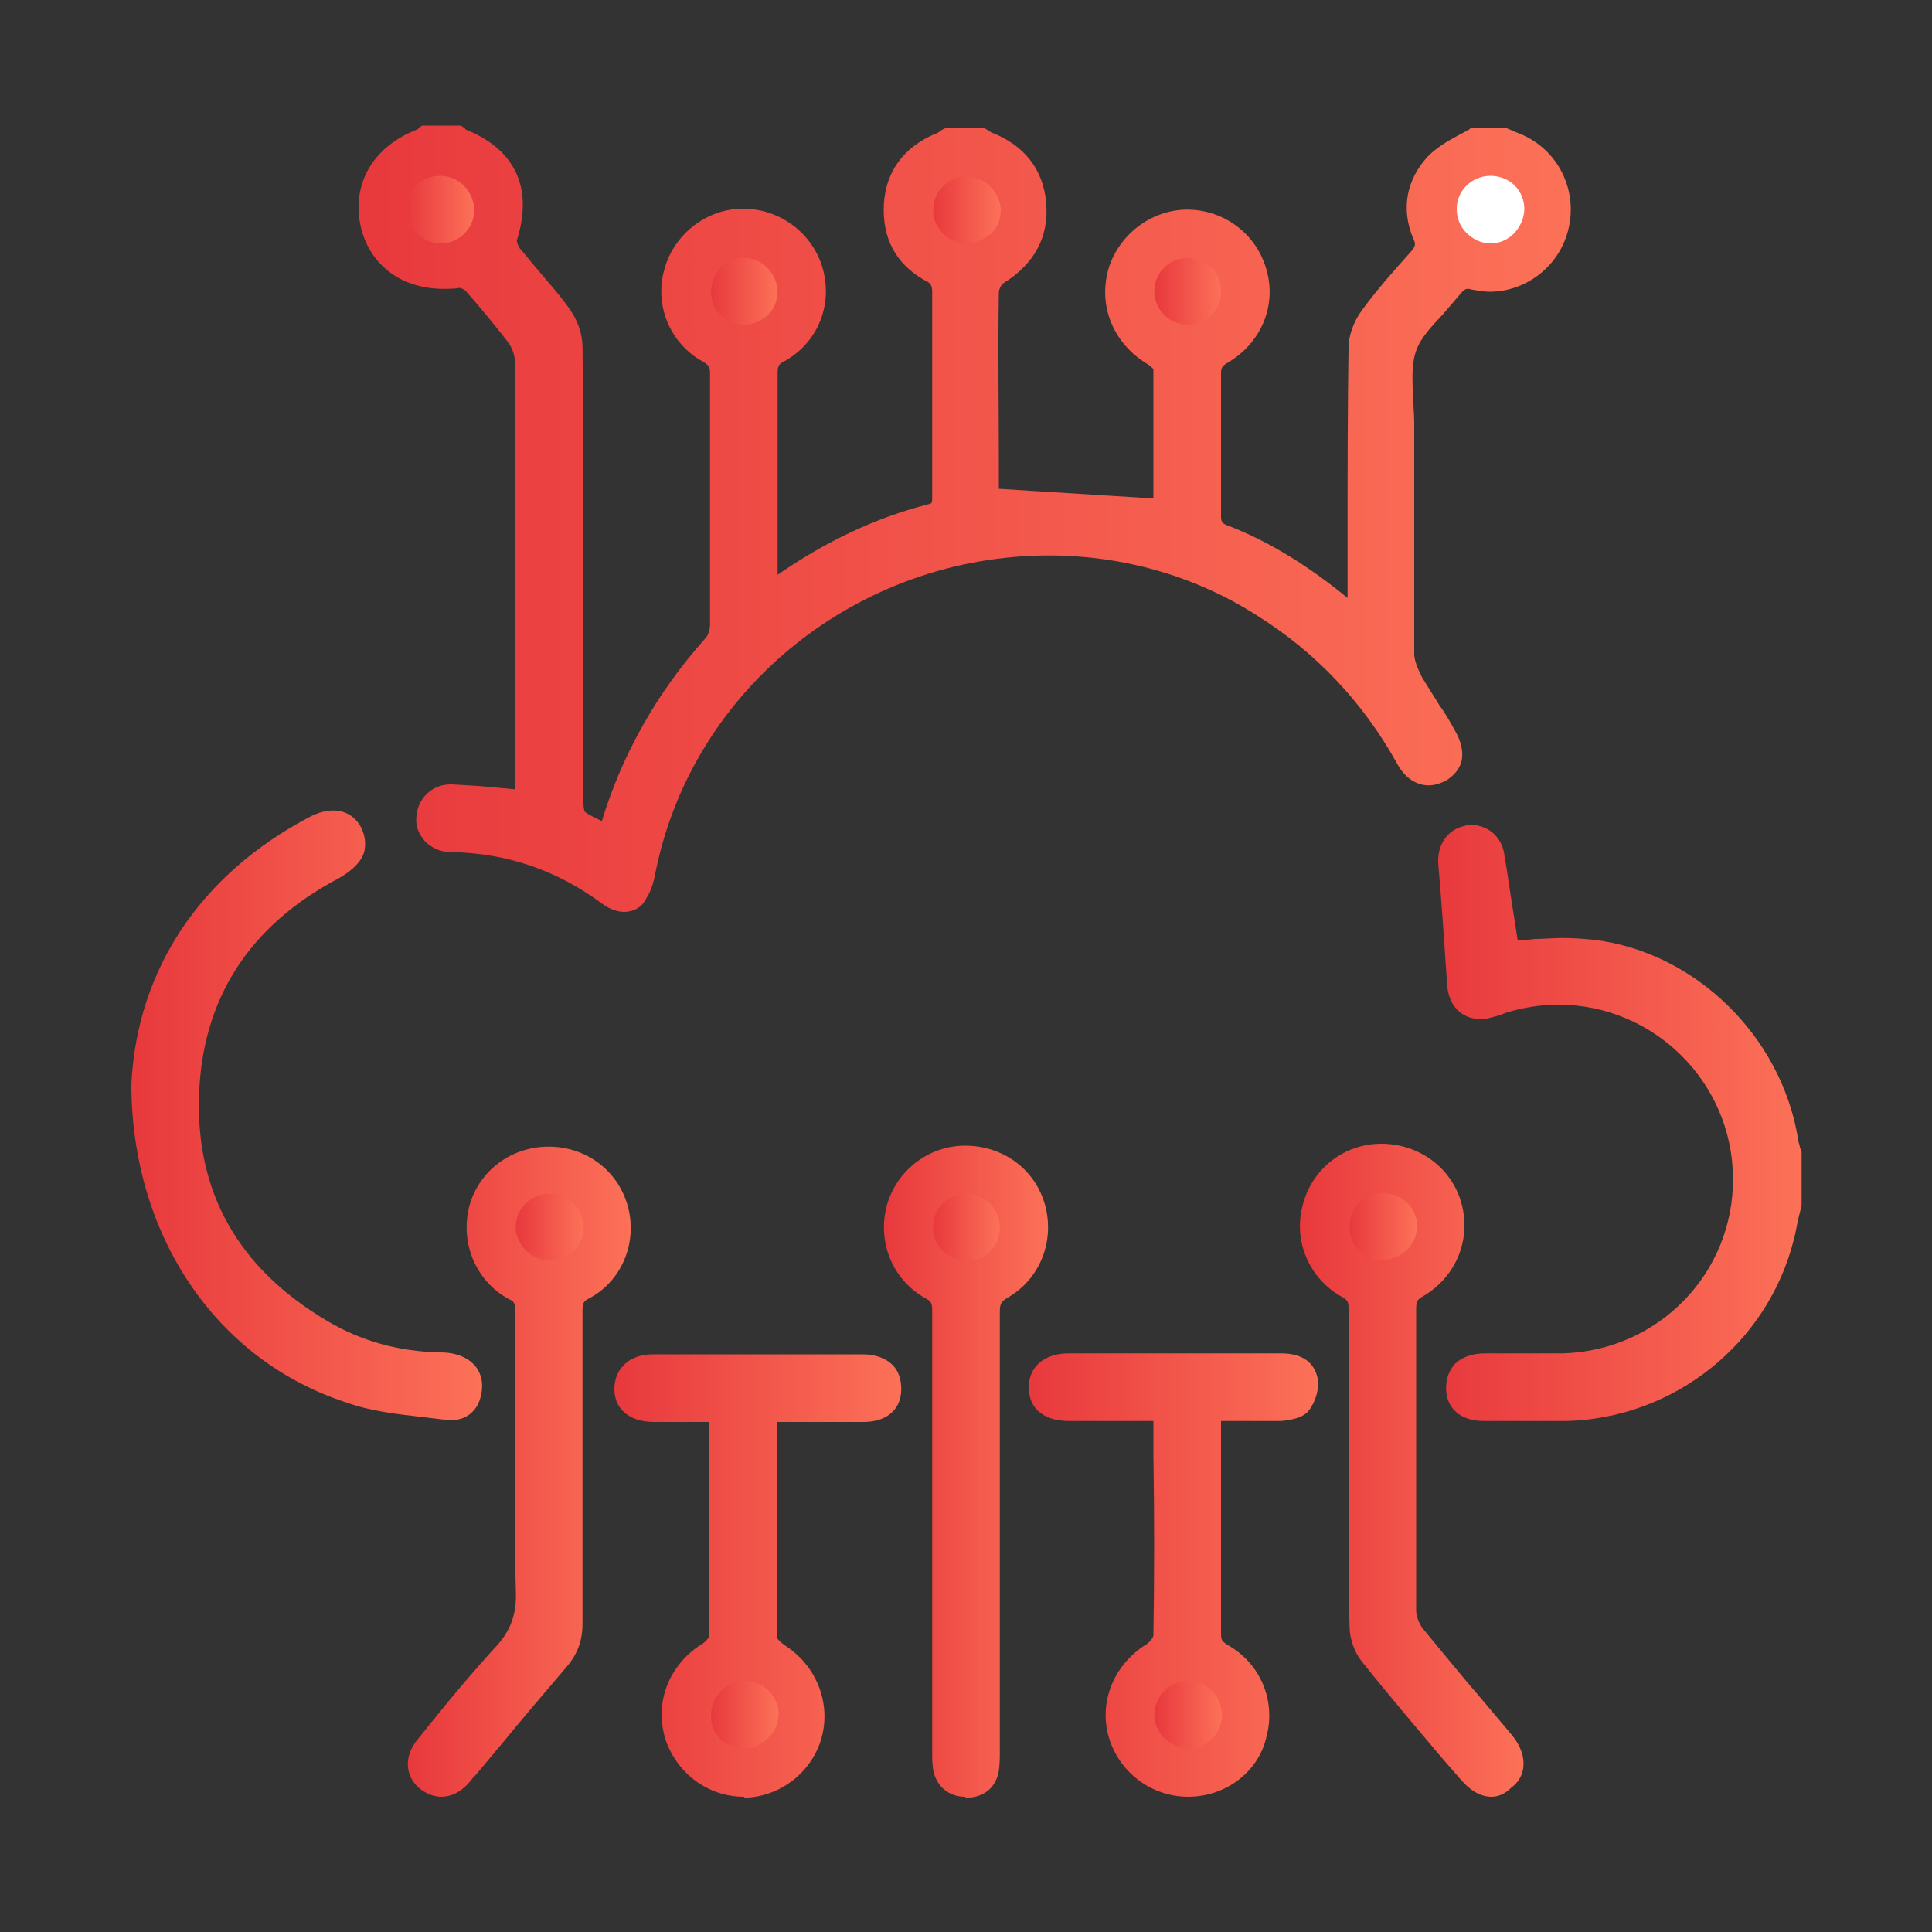 <?xml version="1.0" encoding="utf-8"?>
<!-- Generator: Adobe Illustrator 25.4.1, SVG Export Plug-In . SVG Version: 6.00 Build 0)  -->
<svg version="1.1" id="Layer_1" xmlns="http://www.w3.org/2000/svg" xmlns:xlink="http://www.w3.org/1999/xlink" x="0px" y="0px"
	 viewBox="0 0 200 200" style="enable-background:new 0 0 200 200;" xml:space="preserve">
<rect x="0" y="0" width="200" height="200" fill="#333333" stroke="none"/>
<style type="text/css">
	.st0{fill:url(#SVGID_1_);}
	.st1{fill:url(#SVGID_00000052099396609337584550000007413967032523340425_);}
	.st2{fill:url(#SVGID_00000005951618836250015000000002135865061381425054_);}
	.st3{fill:url(#SVGID_00000059993604609923135530000018419248327187633593_);}
	.st4{fill:url(#SVGID_00000012448216308048032420000016835724443366087564_);}
	.st5{fill:url(#SVGID_00000161589252227373885420000008517674595657903253_);}
	.st6{fill:url(#SVGID_00000149355323394782767930000013540965295863915191_);}
	.st7{fill:url(#SVGID_00000158711086682893856090000011656062188602685630_);}
	.st8{fill:#FFFFFF;}
	.st9{fill:url(#SVGID_00000024692155936444095860000015954557410200141972_);}
	.st10{fill:url(#SVGID_00000029015813408693730080000002688969104839447221_);}
	.st11{fill:url(#SVGID_00000032646814548944224920000000078497220749596037_);}
	.st12{fill:url(#SVGID_00000055692810874545583410000000688716888364422787_);}
	.st13{fill:url(#SVGID_00000041975838245605285150000014949919208947294604_);}
	.st14{fill:url(#SVGID_00000136399331736102908470000017791646642111712933_);}
	.st15{fill:url(#SVGID_00000163771299375513918920000017972193114513815717_);}
	.st16{fill:url(#SVGID_00000142889509423627187480000010749276923486209178_);}
	.st17{fill:url(#SVGID_00000124155029313807416250000007289654704666384277_);}
</style>
<g>
	<g>
		<linearGradient id="SVGID_1_" gradientUnits="userSpaceOnUse" x1="37.09" y1="53.805" x2="162.77" y2="53.805">
			<stop  offset="1.198083e-07" style="stop-color:#E8393D"/>
			<stop  offset="1" style="stop-color:#FC7158"/>
		</linearGradient>
		<path class="st0" d="M64.6,94.4c-0.7,0-1.5-0.3-2.2-0.8c-4.7-3.5-9.9-5.3-15.8-5.4c-1,0-1.9-0.4-2.6-1.1c-0.6-0.7-1-1.5-0.9-2.5
			c0.1-1.9,1.6-3.4,3.5-3.4l0.2,0c1.8,0.1,3.5,0.2,5.3,0.4c0.4,0,0.8,0.1,1.2,0.1l0-8.6c0-11.7,0-23.8,0-35.7c0-0.6-0.3-1.5-0.8-2.1
			c-1.4-1.8-2.9-3.6-4.3-5.2c-0.1-0.1-0.5-0.3-0.6-0.3c-0.6,0.1-1.1,0.1-1.7,0.1c-4.3,0-7.5-2.4-8.5-6.2c-1.1-4.5,1.1-8.5,5.8-10.3
			c0.1-0.1,0.2-0.1,0.2-0.2l0.3-0.2h4l0.3,0.2c0.1,0,0.1,0.1,0.2,0.2c0,0,0,0,0,0c5.2,2.1,7,6.1,5.3,11.5c0,0.1,0.1,0.5,0.3,0.8
			c0.7,0.8,1.4,1.7,2.1,2.5c1,1.2,2.1,2.4,3,3.7c0.9,1.2,1.4,2.7,1.4,4c0.1,7.2,0.1,14.5,0.1,21.6l0,10.5c0,5.1,0,10.2,0,15.2
			c0,0.4,0.1,0.7,0.1,0.8c0.5,0.4,1.2,0.7,1.8,1C64.4,78.1,68,71.7,73,66.1c0.3-0.3,0.5-0.9,0.5-1.4c0-4.4,0-8.7,0-13.1
			c0-4.3,0-8.6,0-12.9c0-0.7-0.1-0.9-0.8-1.3c-3.4-1.9-5-5.9-3.9-9.6c1-3.6,4.4-6.2,8.1-6.2c3.9,0,7.3,2.6,8.3,6.3
			c1,3.8-0.6,7.6-4,9.5c-0.6,0.3-0.7,0.5-0.7,1.2c0,4.7,0,9.5,0,14.2c0,2.2,0,4.5,0,6.7c4.9-3.4,10.1-5.9,15.6-7.3
			c0.4-0.1,0.4-0.1,0.4-0.9c0-7.4,0-14.2,0-21c0-0.7-0.1-1-0.8-1.3c-3-1.7-4.4-4.4-4.2-7.9c0.2-3.3,2-5.8,5.2-7.2
			c0.3-0.1,0.5-0.2,0.7-0.4l0.6-0.3h3.8l0.5,0.3c0.1,0.1,0.2,0.1,0.3,0.2c3.4,1.3,5.4,3.8,5.7,7.3c0.3,3.5-1.2,6.3-4.4,8.3
			c-0.2,0.1-0.5,0.6-0.5,1c-0.1,5.8,0,11.6,0,17.3l0,3l16,1l0-1.9c0-3.7,0-7.6,0-11.5c-0.1-0.1-0.3-0.3-0.6-0.5
			c-3.5-2.1-5.1-5.9-4.1-9.7c1-3.6,4.4-6.3,8.2-6.3c3.9,0,7.2,2.6,8.2,6.2c1.1,3.8-0.6,7.7-4.1,9.7c-0.5,0.3-0.6,0.5-0.6,1.1
			c0,5.7,0,10.3,0,14.7c0,0.6,0.1,0.8,0.7,1c4.4,1.7,8.5,4.3,12.4,7.5l0-6.2c0-6.4,0-13.1,0.1-19.7c0-1.2,0.5-2.7,1.4-3.9
			c1.6-2.2,3.5-4.3,5.1-6.1c0.4-0.5,0.5-0.7,0.2-1.3c-1.3-3.1-0.7-6.1,1.5-8.5c0.9-0.9,1.9-1.5,3-2.1c0.4-0.2,0.9-0.5,1.3-0.7
			l0.2-0.2h3.5l0.7,0.3c0.4,0.2,0.8,0.3,1.2,0.5c3.9,1.8,5.8,6.2,4.5,10.3c-1.1,3.5-4.4,5.9-8,5.9c-0.6,0-1.1-0.1-1.7-0.2
			c-0.2,0-0.3-0.1-0.5-0.1c-0.2,0-0.4,0-0.8,0.5c-0.6,0.7-1.2,1.4-1.8,2.1c-1.2,1.3-2.3,2.4-2.8,3.8c-0.5,1.4-0.4,3.2-0.3,5
			c0,0.8,0.1,1.6,0.1,2.4l0,2.5c0,7,0,14.3,0,21.5c0,0.6,0.3,1.4,0.8,2.4c0.6,1,1.2,1.9,1.8,2.9c0.6,0.8,1.1,1.7,1.6,2.6
			c0.7,1.2,0.9,2.3,0.7,3.2c-0.2,0.8-0.8,1.5-1.6,2c-0.6,0.3-1.2,0.5-1.8,0.5c-1.3,0-2.5-0.8-3.3-2.3c-3.5-6.3-8.4-11.5-14.5-15.3
			c-6.4-4.1-13.9-6.2-21.5-6.2c-19.7,0-36.8,13.7-40.7,32.6c-0.2,1-0.4,2-1,2.9C66.5,93.9,65.6,94.4,64.6,94.4z M123,28.6
			c-0.8,0-1.4,0.7-1.4,1.5c0,0.8,0.6,1.5,1.4,1.5c0,0,0,0,0,0c0.9,0,1.5-0.6,1.5-1.4c0-0.4-0.2-0.8-0.4-1.1
			C123.8,28.8,123.4,28.6,123,28.6l0-1L123,28.6z M77,28.6c-0.4,0-0.7,0.2-1,0.4c-0.3,0.3-0.4,0.7-0.4,1.1c0,0.8,0.6,1.4,1.4,1.4
			c0,0,0,0,0,0c0.4,0,0.8-0.2,1.1-0.4c0.3-0.3,0.4-0.6,0.4-1.1C78.5,29.3,77.8,28.6,77,28.6v-1V28.6z M154.3,20.2
			c-0.8,0-1.5,0.7-1.5,1.5c0,0.4,0.2,0.8,0.4,1c0.3,0.3,0.7,0.5,1.1,0.5c0.8,0,1.5-0.7,1.5-1.5c0-0.4-0.1-0.8-0.4-1.1
			C155,20.4,154.7,20.2,154.3,20.2l0-1L154.3,20.2z M45.6,20.2c-0.4,0-0.8,0.2-1.1,0.5c-0.3,0.3-0.4,0.7-0.4,1
			c0,0.8,0.7,1.5,1.5,1.5c0.8,0,1.5-0.7,1.5-1.5C47.1,20.9,46.4,20.2,45.6,20.2v-1V20.2z M100,20.2c-0.4,0-0.8,0.2-1,0.4
			c-0.3,0.3-0.4,0.7-0.4,1.1c0,0.8,0.7,1.4,1.4,1.5c0,0,0,0,0,0c0.4,0,0.8-0.2,1-0.4c0.3-0.3,0.4-0.7,0.4-1.1
			C101.5,20.9,100.8,20.2,100,20.2v-1V20.2z"/>
	</g>
</g>
<g>
	
		<linearGradient id="SVGID_00000059311807071255716460000012447427692459630516_" gradientUnits="userSpaceOnUse" x1="148.855" y1="116.168" x2="186.426" y2="116.168">
		<stop  offset="1.198083e-07" style="stop-color:#E8393D"/>
		<stop  offset="1" style="stop-color:#FC7158"/>
	</linearGradient>
	<path style="fill:url(#SVGID_00000059311807071255716460000012447427692459630516_);" d="M158.1,147.1c-1.2,0-2.3,0-3.5,0l-1,0
		c-2.4,0-3.9-1.3-3.9-3.4c0-1,0.3-1.8,0.9-2.5c0.7-0.7,1.8-1.1,3.1-1.1c0.6,0,1.2,0,1.8,0l3.5,0c0.9,0,1.9,0,2.8,0
		c9.9-0.3,17.7-8.3,17.6-18.2c-0.1-9.9-8.2-17.9-18.1-17.9c-1.8,0-3.6,0.3-5.3,0.8c-0.2,0.1-0.3,0.1-0.5,0.2c-0.3,0.1-0.6,0.2-1,0.3
		c-0.4,0.1-0.8,0.2-1.2,0.2c-2,0-3.4-1.4-3.5-3.7c-0.3-4.4-0.6-8.9-0.9-12.2c-0.2-2.1,0.9-3.7,2.7-4.1c0.2-0.1,0.5-0.1,0.7-0.1
		c1.7,0,3.1,1.2,3.4,2.9c0.4,2.3,0.7,4.7,1.1,7c0.1,0.7,0.2,1.3,0.3,2c0.6,0,1.2,0,1.8-0.1c0.9,0,1.9-0.1,2.8-0.1
		c1.3,0,2.4,0.1,3.4,0.2c10.4,1.3,19.2,9.9,21,20.4c0,0.3,0.1,0.6,0.2,0.9c0,0.2,0.2,0.6,0.2,0.6v5.6c0,0-0.2,0.8-0.3,1.2
		c-0.2,0.8-0.3,1.6-0.5,2.3c-2.7,10.8-12.4,18.5-23.5,18.8C160.8,147.1,159.5,147.1,158.1,147.1z"/>
</g>
<g>
	<g>
		
			<linearGradient id="SVGID_00000140002595390952425090000005610724402523577522_" gradientUnits="userSpaceOnUse" x1="42.269" y1="152.269" x2="65.457" y2="152.269">
			<stop  offset="1.198083e-07" style="stop-color:#E8393D"/>
			<stop  offset="1" style="stop-color:#FC7158"/>
		</linearGradient>
		<path style="fill:url(#SVGID_00000140002595390952425090000005610724402523577522_);" d="M45.7,186c-0.8,0-1.5-0.3-2.2-0.8
			c-1.6-1.3-1.7-3.4-0.3-5.1c0.6-0.7,1.1-1.4,1.7-2.1c2-2.5,4.2-5.1,6.4-7.5c1.6-1.7,2.2-3.5,2.1-5.8c-0.1-3.1-0.1-6.3-0.1-9.4
			c0-1.3,0-2.6,0-4l0-4c0-3.9,0-7.9,0-11.8c0-0.6-0.1-0.8-0.6-1c-3.5-1.9-5.1-5.9-4.1-9.7c1-3.6,4.3-6.1,8.2-6.1
			c3.9,0,7.2,2.5,8.2,6.2c1,3.7-0.6,7.7-4,9.5c-0.6,0.3-0.7,0.5-0.7,1.3c0,4.9,0,9.7,0,14.6c0,5.9,0,11.8,0,17.8
			c0,1.7-0.5,3.1-1.6,4.4c-2.3,2.7-4.7,5.5-6.9,8.2l-2.6,3.1l-0.2,0.2c-0.2,0.2-0.3,0.4-0.5,0.6C47.7,185.5,46.7,186,45.7,186z
			 M57,125.6c-0.8,0-1.4,0.6-1.5,1.3c0,0.4,0.1,0.8,0.4,1.1c0.3,0.3,0.7,0.5,1,0.5c0,0,0,0,0,0c0.8,0,1.4-0.6,1.5-1.4
			c0-0.4-0.1-0.8-0.4-1.1C57.8,125.7,57.4,125.6,57,125.6v-1V125.6z"/>
	</g>
</g>
<g>
	<g>
		
			<linearGradient id="SVGID_00000046321898464927399190000014990584503607958170_" gradientUnits="userSpaceOnUse" x1="134.587" y1="152.274" x2="157.749" y2="152.274">
			<stop  offset="1.198083e-07" style="stop-color:#E8393D"/>
			<stop  offset="1" style="stop-color:#FC7158"/>
		</linearGradient>
		<path style="fill:url(#SVGID_00000046321898464927399190000014990584503607958170_);" d="M154.4,186c-0.8,0-1.9-0.3-3.2-1.8
			l-2-2.3c-2.7-3.2-5.6-6.6-8.3-10c-0.7-0.9-1.2-2.3-1.2-3.6c-0.1-4.1-0.1-8.2-0.1-12.2c0-1.4,0-2.8,0-4.2l0-3.9c0-4.2,0-8.4,0-12.6
			c0-0.6-0.1-0.8-0.6-1.1c-3.5-1.9-5.2-5.9-4.1-9.7c1-3.7,4.3-6.2,8.1-6.2c3.9,0,7.3,2.5,8.3,6.2c1,3.8-0.6,7.6-4,9.6
			c-0.6,0.3-0.7,0.6-0.7,1.3c0,4.4,0,8.7,0,13.1c0,6,0,12.1,0,18.1c0,0.6,0.3,1.4,0.7,1.9c2,2.4,4,4.9,6,7.2
			c1.1,1.3,2.1,2.5,3.2,3.8c0.9,1.1,1.3,2.2,1.2,3.3c-0.1,0.9-0.5,1.6-1.3,2.2C155.8,185.7,155.1,186,154.4,186z M143.1,125.6
			c-0.4,0-0.8,0.1-1,0.4c-0.3,0.3-0.4,0.6-0.4,1c0,0.8,0.6,1.4,1.4,1.5c0,0,0,0,0,0c0.9,0,1.5-0.7,1.5-1.5S144,125.6,143.1,125.6v-1
			V125.6z"/>
	</g>
</g>
<g>
	<g>
		
			<linearGradient id="SVGID_00000178196434214035857200000002605291535131645618_" gradientUnits="userSpaceOnUse" x1="91.513" y1="152.255" x2="108.529" y2="152.255">
			<stop  offset="1.198083e-07" style="stop-color:#E8393D"/>
			<stop  offset="1" style="stop-color:#FC7158"/>
		</linearGradient>
		<path style="fill:url(#SVGID_00000178196434214035857200000002605291535131645618_);" d="M99.9,186c-1.7,0-3-1.1-3.3-2.8
			c-0.1-0.6-0.1-1.3-0.1-1.9v-0.1c0-6.1,0-12.1,0-18.2l0-9.7c0-5.9,0-11.8,0-17.6c0-0.8-0.1-1-0.7-1.3c-3.4-1.9-5-5.8-4-9.6
			c1-3.6,4.3-6.2,8.1-6.2c0,0,0,0,0,0c4,0,7.3,2.5,8.3,6.2c1,3.8-0.6,7.7-4,9.6c-0.6,0.4-0.7,0.6-0.7,1.5c0,15.1,0,30.1,0,45.2v0.2
			c0,0.6,0,1.3-0.1,2c-0.3,1.8-1.6,2.8-3.4,2.8L99.9,186z M100,125.6c-0.9,0-1.5,0.6-1.5,1.4c0,0.4,0.2,0.8,0.4,1.1
			c0.3,0.3,0.6,0.4,1,0.4c0.8,0,1.5-0.7,1.5-1.5C101.5,126.2,100.9,125.6,100,125.6v-1V125.6z"/>
	</g>
</g>
<g>
	
		<linearGradient id="SVGID_00000148624317571877907590000017424136020983857804_" gradientUnits="userSpaceOnUse" x1="13.624" y1="115.483" x2="50.037" y2="115.483">
		<stop  offset="1.198083e-07" style="stop-color:#E8393D"/>
		<stop  offset="1" style="stop-color:#FC7158"/>
	</linearGradient>
	<path style="fill:url(#SVGID_00000148624317571877907590000017424136020983857804_);" d="M46.8,147c-0.2,0-0.3,0-0.5,0
		c-0.8-0.1-1.7-0.2-2.5-0.3c-2.6-0.3-5.4-0.6-7.9-1.5c-13.6-4.4-22.3-17.4-22.3-33c0.6-11.9,7.2-21.7,18.4-27.6
		c0.9-0.5,1.8-0.7,2.5-0.7c1.2,0,2.3,0.6,2.9,1.8c0.4,0.8,0.5,1.7,0.3,2.5c-0.3,1-1.2,1.9-2.6,2.7c-9.3,4.9-14.2,12.5-14.5,22.6
		c-0.3,10,4.1,17.8,13.2,23.2c3.5,2.1,7.4,3.2,11.7,3.3c0.8,0,1.7,0.1,2.5,0.5c1.5,0.7,2.2,2.2,1.8,3.9C49.5,146,48.3,147,46.8,147z
		"/>
</g>
<g>
	<g>
		
			<linearGradient id="SVGID_00000011029838001038259190000008423125213615735689_" gradientUnits="userSpaceOnUse" x1="106.58" y1="163.025" x2="136.553" y2="163.025">
			<stop  offset="1.198083e-07" style="stop-color:#E8393D"/>
			<stop  offset="1" style="stop-color:#FC7158"/>
		</linearGradient>
		<path style="fill:url(#SVGID_00000011029838001038259190000008423125213615735689_);" d="M123,186c-3.8,0-7.1-2.5-8.2-6.1
			c-1.1-3.7,0.5-7.6,3.9-9.7c0.3-0.2,0.7-0.7,0.7-0.9c0.1-6.2,0.1-12.5,0-18.6c0,0,0-3.6,0-3.6l-4.8,0c-1.3,0-2.6,0-3.9,0
			c-1.5,0-2.6-0.4-3.3-1.1c-0.6-0.6-0.9-1.4-0.9-2.4c0-2.1,1.6-3.5,4.1-3.5c3.2,0,6.4,0,9.6,0l12.4,0c2.9,0,3.6,1.6,3.8,2.6
			c0.2,1-0.2,2.4-0.9,3.3c-0.6,0.8-1.9,1-2.9,1.1c-1,0-2.1,0-3.1,0c-0.6,0-2.7,0-3.1,0c0,0.2,0,0.4,0,0.6l0,6.6c0,4.9,0,9.8,0,14.8
			c0,0.7,0.1,0.8,0.7,1.2c3.4,1.9,5,5.8,4,9.5C130.3,183.4,126.9,186,123,186L123,186z M123,176c-0.8,0-1.4,0.6-1.5,1.4
			c0,0.4,0.1,0.8,0.4,1.1c0.3,0.3,0.6,0.5,1,0.5c0.8,0,1.4-0.6,1.5-1.4c0-0.4-0.1-0.8-0.4-1.1C123.8,176.2,123.4,176,123,176v-1V176
			z"/>
	</g>
</g>
<g>
	<g>
		
			<linearGradient id="SVGID_00000113333631731071184110000012155447535546181555_" gradientUnits="userSpaceOnUse" x1="63.715" y1="163.023" x2="93.452" y2="163.023">
			<stop  offset="1.198083e-07" style="stop-color:#E8393D"/>
			<stop  offset="1" style="stop-color:#FC7158"/>
		</linearGradient>
		<path style="fill:url(#SVGID_00000113333631731071184110000012155447535546181555_);" d="M77,186c-3.7,0-6.9-2.4-8.1-5.9
			c-1.2-3.8,0.3-7.8,3.9-10c0.3-0.2,0.6-0.6,0.6-0.7c0.1-6.4,0-12.9,0-19.2l0-3l-3.2,0c-0.8,0-1.6,0-2.5,0c-2.5,0-4.1-1.3-4.1-3.4
			c0-0.9,0.3-1.8,0.9-2.4c0.7-0.8,1.8-1.2,3.1-1.2c3.6,0,7.3,0,11,0c3.6,0,7.1,0,10.7,0c1.3,0,2.4,0.4,3.1,1.1
			c0.6,0.6,0.9,1.5,0.9,2.5c0,2.1-1.5,3.4-3.9,3.4c-1.1,0-2.3,0-3.4,0l-5.6,0l0,3.1c0,6.3,0,12.8,0,19.2c0,0.1,0.4,0.5,0.8,0.8
			c3.2,2,4.8,5.8,3.9,9.4c-0.9,3.6-4.2,6.3-8,6.4L77,186z M77,176c-0.4,0-0.8,0.2-1,0.4c-0.3,0.3-0.4,0.7-0.4,1.1
			c0,0.8,0.7,1.4,1.4,1.4c0.4,0,0.8-0.2,1.1-0.5c0.3-0.3,0.4-0.7,0.4-1.1C78.4,176.7,77.8,176,77,176l0-1L77,176z"/>
	</g>
</g>
<g>
	<path class="st8" d="M154.3,25.2c-0.9,0-1.8-0.4-2.5-1.1c-0.7-0.7-1-1.6-1-2.5c0-1.9,1.6-3.4,3.5-3.4h0c1,0,1.9,0.4,2.5,1
		c0.7,0.7,1,1.6,1,2.5C157.7,23.6,156.2,25.2,154.3,25.2L154.3,25.2z"/>
</g>
<g>
	
		<linearGradient id="SVGID_00000023967861407621226870000006877111793650409137_" gradientUnits="userSpaceOnUse" x1="42.11" y1="21.701" x2="49.058" y2="21.701">
		<stop  offset="1.198083e-07" style="stop-color:#E8393D"/>
		<stop  offset="1" style="stop-color:#FC7158"/>
	</linearGradient>
	<path style="fill:url(#SVGID_00000023967861407621226870000006877111793650409137_);" d="M45.6,25.2c-1.9,0-3.5-1.6-3.5-3.5
		c0-0.9,0.4-1.8,1-2.5c0.7-0.7,1.6-1,2.5-1l0.1,0c1.9,0.1,3.3,1.6,3.4,3.5c0,1.9-1.5,3.4-3.3,3.5L45.6,25.2z"/>
</g>
<g>
	
		<linearGradient id="SVGID_00000098192839283093733810000006668576642514389932_" gradientUnits="userSpaceOnUse" x1="96.561" y1="21.7" x2="103.482" y2="21.7">
		<stop  offset="1.198083e-07" style="stop-color:#E8393D"/>
		<stop  offset="1" style="stop-color:#FC7158"/>
	</linearGradient>
	<path style="fill:url(#SVGID_00000098192839283093733810000006668576642514389932_);" d="M100,25.2c-1.8,0-3.4-1.6-3.4-3.4
		c0-0.9,0.3-1.8,1-2.5c0.7-0.7,1.5-1,2.5-1c1.9,0,3.4,1.6,3.5,3.4c0,0.9-0.3,1.8-1,2.5C101.8,24.8,100.9,25.2,100,25.2L100,25.2z"/>
</g>
<g>
	
		<linearGradient id="SVGID_00000047034087718253910330000003592293825960243880_" gradientUnits="userSpaceOnUse" x1="73.56" y1="30.089" x2="80.481" y2="30.089">
		<stop  offset="1.198083e-07" style="stop-color:#E8393D"/>
		<stop  offset="1" style="stop-color:#FC7158"/>
	</linearGradient>
	<path style="fill:url(#SVGID_00000047034087718253910330000003592293825960243880_);" d="M77,33.6c-1.9,0-3.4-1.5-3.4-3.4
		c0-0.9,0.4-1.8,1-2.5c0.7-0.7,1.5-1,2.4-1c1.9,0,3.4,1.6,3.5,3.4c0,0.9-0.3,1.8-1,2.5C78.8,33.2,78,33.6,77,33.6L77,33.6z"/>
</g>
<g>
	
		<linearGradient id="SVGID_00000116226453240818447530000015126544670275947650_" gradientUnits="userSpaceOnUse" x1="119.562" y1="30.09" x2="126.483" y2="30.09">
		<stop  offset="1.198083e-07" style="stop-color:#E8393D"/>
		<stop  offset="1" style="stop-color:#FC7158"/>
	</linearGradient>
	<path style="fill:url(#SVGID_00000116226453240818447530000015126544670275947650_);" d="M122.8,33.6c-1.9-0.1-3.3-1.6-3.3-3.5
		c0-1.9,1.6-3.4,3.4-3.4h0c1,0,1.8,0.4,2.5,1c0.7,0.7,1,1.6,1,2.5c0,1.9-1.5,3.4-3.5,3.4L122.8,33.6z"/>
</g>
<g>
	
		<linearGradient id="SVGID_00000183946330612480113520000008594821839573265584_" gradientUnits="userSpaceOnUse" x1="53.459" y1="127.016" x2="60.396" y2="127.016">
		<stop  offset="1.198083e-07" style="stop-color:#E8393D"/>
		<stop  offset="1" style="stop-color:#FC7158"/>
	</linearGradient>
	<path style="fill:url(#SVGID_00000183946330612480113520000008594821839573265584_);" d="M56.8,130.5c-0.9,0-1.8-0.5-2.5-1.2
		c-0.6-0.7-1-1.6-0.9-2.5c0.1-1.8,1.6-3.2,3.5-3.2l0.1,0c1,0,1.8,0.4,2.5,1.1c0.6,0.7,0.9,1.6,0.9,2.6c-0.1,1.8-1.6,3.2-3.4,3.2
		L56.8,130.5z"/>
</g>
<g>
	
		<linearGradient id="SVGID_00000018206713501470060570000007310888878910864010_" gradientUnits="userSpaceOnUse" x1="139.648" y1="127.013" x2="146.581" y2="127.013">
		<stop  offset="1.198083e-07" style="stop-color:#E8393D"/>
		<stop  offset="1" style="stop-color:#FC7158"/>
	</linearGradient>
	<path style="fill:url(#SVGID_00000018206713501470060570000007310888878910864010_);" d="M143,130.5c-1.9-0.1-3.3-1.6-3.3-3.5
		c0-0.9,0.3-1.8,1-2.5c0.6-0.6,1.5-1,2.5-1l0.1,0c1.9,0.1,3.4,1.6,3.4,3.4c0,1.9-1.6,3.5-3.5,3.5L143,130.5z"/>
</g>
<g>
	
		<linearGradient id="SVGID_00000041289585044616633080000004915552290208118708_" gradientUnits="userSpaceOnUse" x1="96.565" y1="127.014" x2="103.478" y2="127.014">
		<stop  offset="1.198083e-07" style="stop-color:#E8393D"/>
		<stop  offset="1" style="stop-color:#FC7158"/>
	</linearGradient>
	<path style="fill:url(#SVGID_00000041289585044616633080000004915552290208118708_);" d="M100,130.5c-0.9,0-1.8-0.4-2.4-1
		c-0.7-0.7-1-1.5-1-2.5c0-2,1.5-3.4,3.5-3.4l0.1,0c1.9,0.1,3.3,1.6,3.3,3.5c0,1.9-1.5,3.4-3.4,3.5L100,130.5z"/>
</g>
<g>
	
		<linearGradient id="SVGID_00000163759273929462356560000013196669064826498724_" gradientUnits="userSpaceOnUse" x1="119.563" y1="177.504" x2="126.484" y2="177.504">
		<stop  offset="1.198083e-07" style="stop-color:#E8393D"/>
		<stop  offset="1" style="stop-color:#FC7158"/>
	</linearGradient>
	<path style="fill:url(#SVGID_00000163759273929462356560000013196669064826498724_);" d="M123,181c-0.9,0-1.8-0.4-2.5-1.1
		c-0.7-0.7-1-1.6-1-2.5c0.1-1.9,1.6-3.4,3.5-3.4c1,0,1.8,0.4,2.5,1.1c0.7,0.7,1,1.6,1,2.6C126.4,179.5,124.9,181,123,181L123,181z"
		/>
</g>
<g>
	
		<linearGradient id="SVGID_00000153686275701514850440000009748099338253502597_" gradientUnits="userSpaceOnUse" x1="73.56" y1="177.504" x2="80.48" y2="177.504">
		<stop  offset="1.198083e-07" style="stop-color:#E8393D"/>
		<stop  offset="1" style="stop-color:#FC7158"/>
	</linearGradient>
	<path style="fill:url(#SVGID_00000153686275701514850440000009748099338253502597_);" d="M77,181c-1.9,0-3.4-1.5-3.4-3.3
		c0-1,0.3-1.9,1-2.6c0.6-0.7,1.5-1.1,2.5-1.1c1.9,0,3.4,1.5,3.5,3.3c0,0.9-0.3,1.9-1,2.5C78.9,180.6,78,181,77,181L77,181z"/>
</g>
</svg>

